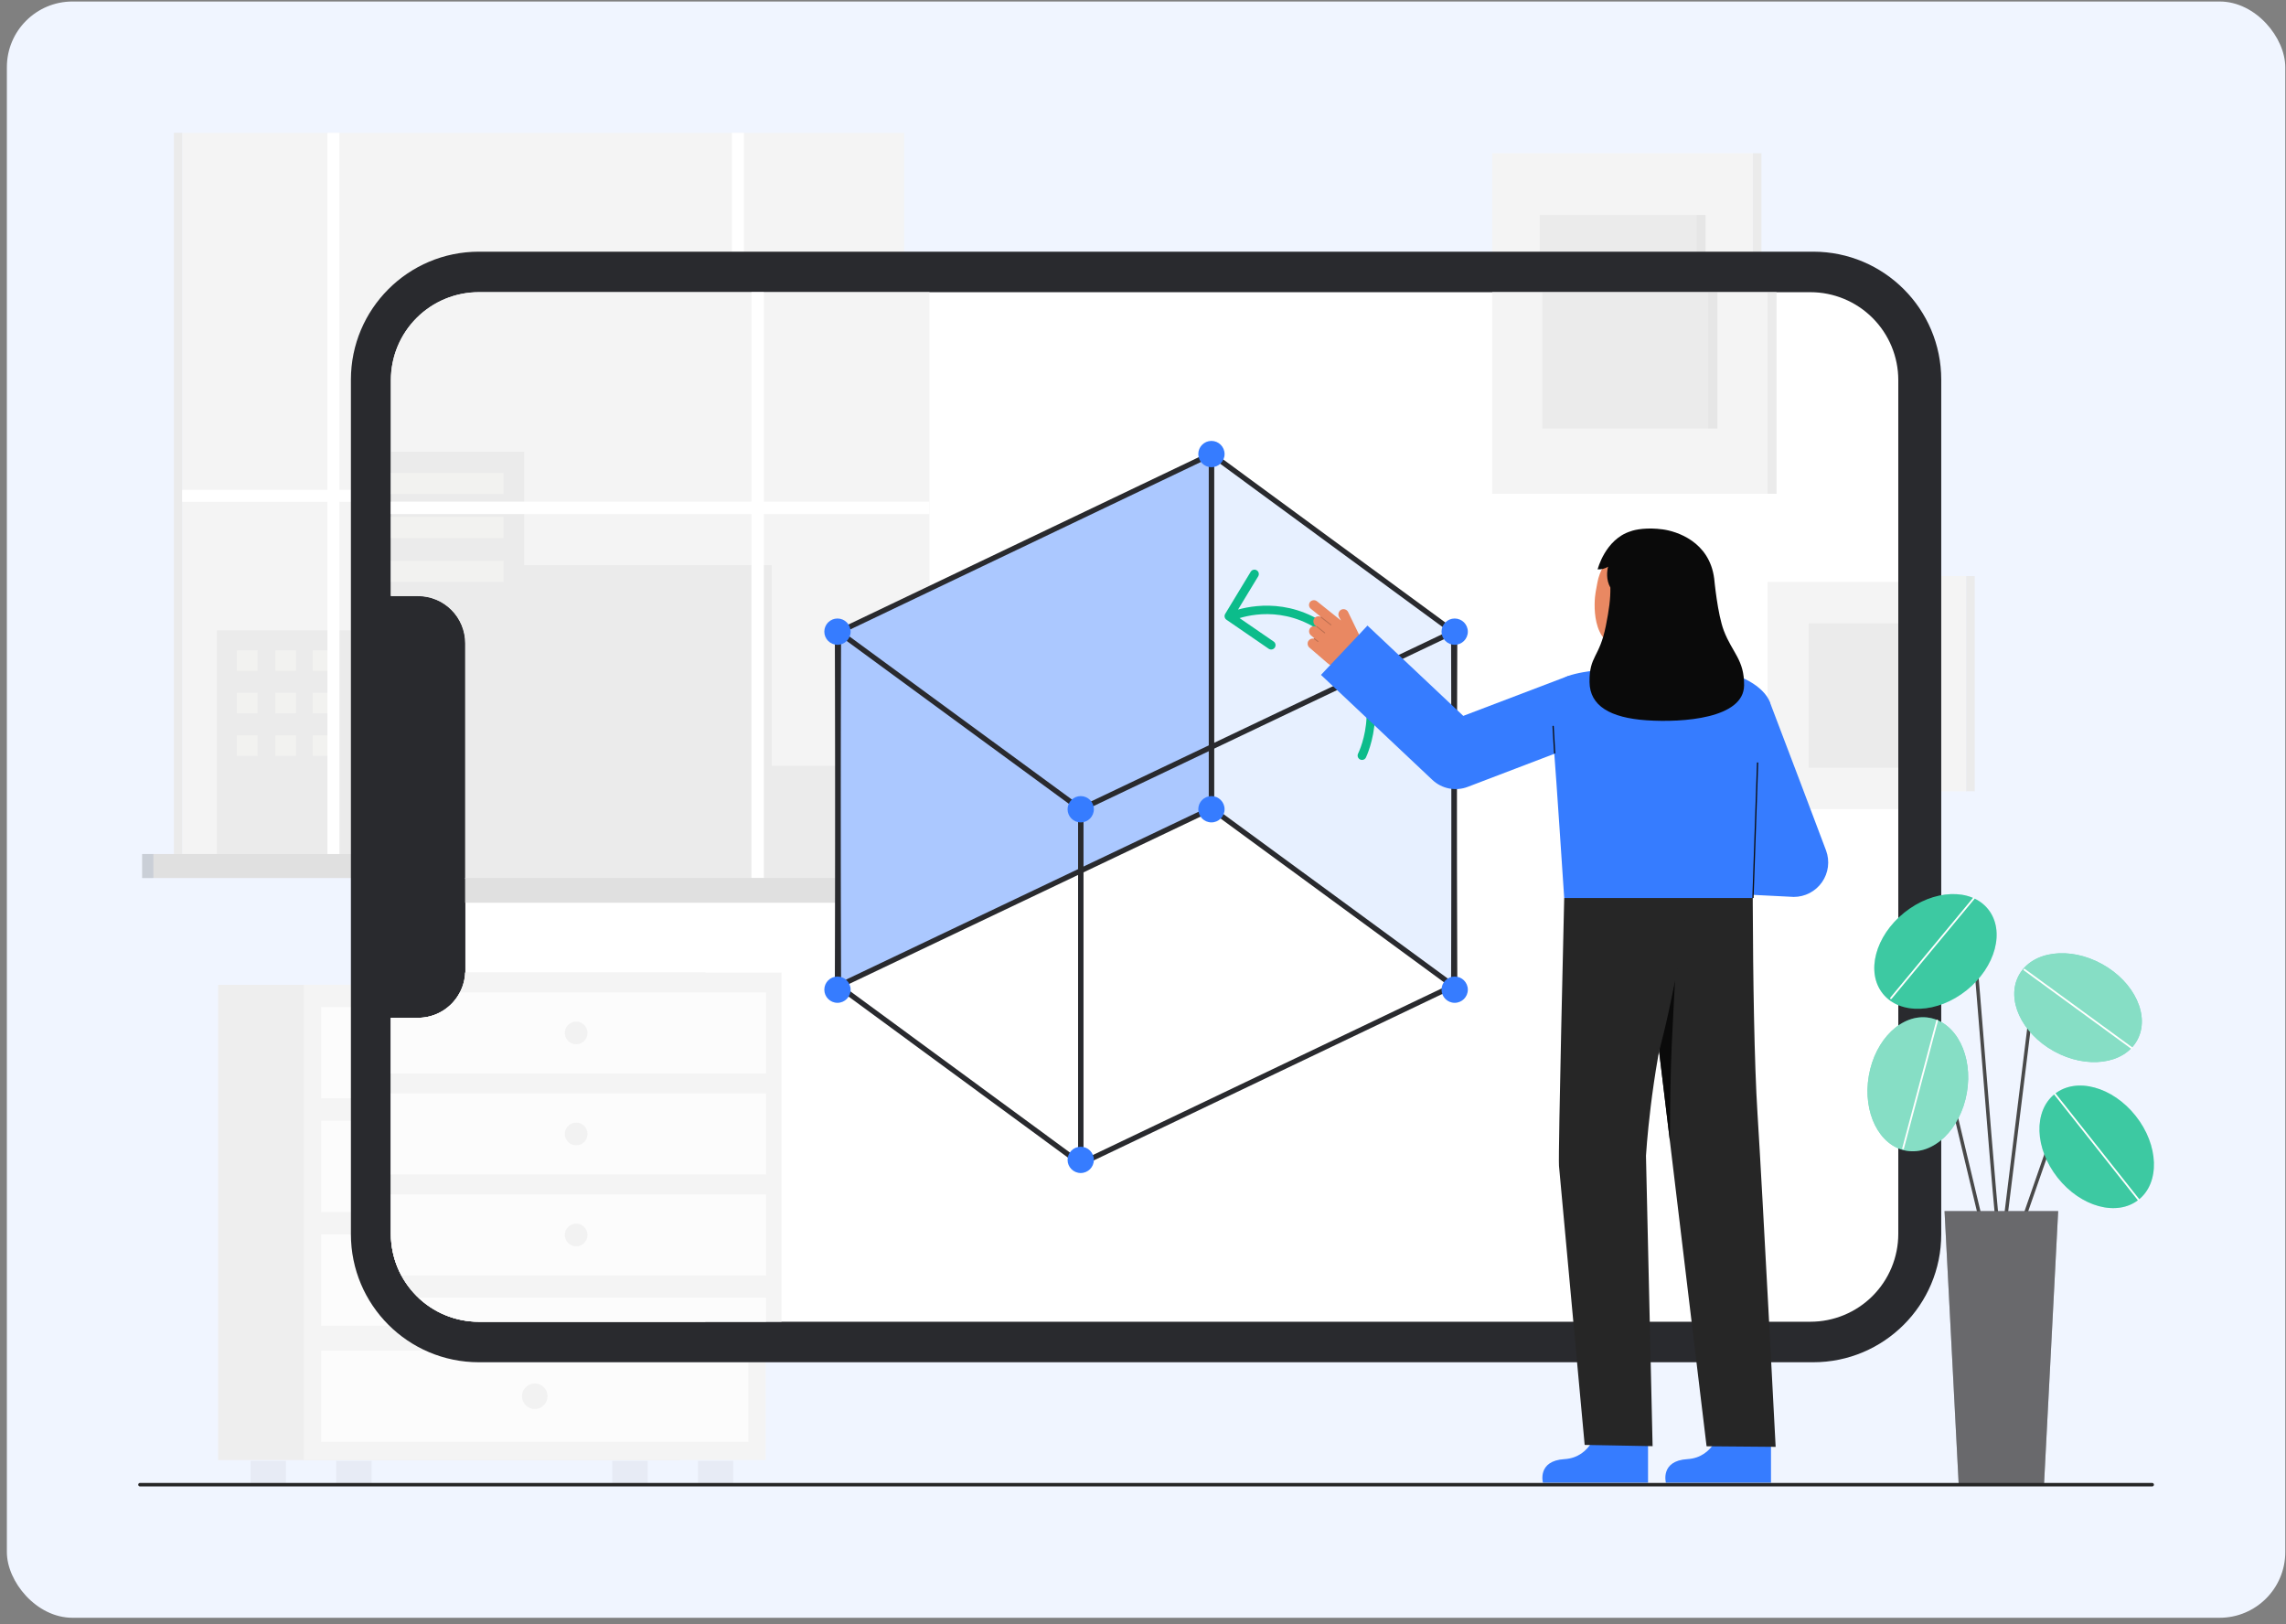 <svg width="304" height="216" viewBox="0 0 304 216" fill="none" xmlns="http://www.w3.org/2000/svg">
<rect x="0" y="0" width="304" height="216" fill="#808080" stroke="none"/>
<rect x="0.914" y="0.2" width="302.99" height="214.934" rx="8.733" fill="#F0F5FF"/>
<g clip-path="url(#clip0_338_2909)">
<path opacity="0.05" d="M86.131 194.265H81.426V197.407H86.131V194.265Z" fill="#292A2E"/>
<path opacity="0.05" d="M38.031 194.265H33.326V197.407H38.031V194.265Z" fill="#292A2E"/>
<path d="M90.443 130.963H29.014V194.159H90.443V130.963Z" fill="#F4F4F4"/>
<path opacity="0.03" d="M90.443 130.963H29.014V194.159H90.443V130.963Z" fill="#292A2E"/>
<path d="M101.828 130.963H40.398V194.159H101.828V130.963Z" fill="#F4F4F4"/>
<path opacity="0.05" d="M97.515 194.265H92.811V197.407H97.515V194.265Z" fill="#292A2E"/>
<path opacity="0.05" d="M49.415 194.265H44.71V197.407H49.415V194.265Z" fill="#292A2E"/>
<path opacity="0.7" d="M99.522 133.923H42.704V146.064H99.522V133.923Z" fill="white"/>
<path opacity="0.7" d="M99.522 149.036H42.704V161.177H99.522V149.036Z" fill="white"/>
<path opacity="0.7" d="M99.522 164.148H42.704V176.29H99.522V164.148Z" fill="white"/>
<path opacity="0.05" d="M71.112 141.692C72.051 141.692 72.811 140.932 72.811 139.993C72.811 139.055 72.051 138.295 71.112 138.295C70.174 138.295 69.414 139.055 69.414 139.993C69.414 140.932 70.174 141.692 71.112 141.692Z" fill="#292A2E"/>
<path opacity="0.05" d="M71.112 156.805C72.051 156.805 72.811 156.045 72.811 155.107C72.811 154.168 72.051 153.408 71.112 153.408C70.174 153.408 69.414 154.168 69.414 155.107C69.414 156.045 70.174 156.805 71.112 156.805Z" fill="#292A2E"/>
<path opacity="0.05" d="M71.112 171.918C72.051 171.918 72.811 171.158 72.811 170.219C72.811 169.281 72.051 168.521 71.112 168.521C70.174 168.521 69.414 169.281 69.414 170.219C69.414 171.158 70.174 171.918 71.112 171.918Z" fill="#292A2E"/>
<path opacity="0.7" d="M99.522 179.602H42.704V191.743H99.522V179.602Z" fill="white"/>
<path opacity="0.05" d="M71.113 187.371C72.051 187.371 72.812 186.611 72.812 185.673C72.812 184.734 72.051 183.974 71.113 183.974C70.175 183.974 69.414 184.734 69.414 185.673C69.414 186.611 70.175 187.371 71.113 187.371Z" fill="#292A2E"/>
<path d="M233.121 20.374H198.444V65.51H233.121V20.374Z" fill="#F4F4F4"/>
<path d="M233.121 65.509H234.246V20.374H233.121V65.509Z" fill="#F4F4F4"/>
<path opacity="0.05" d="M233.121 65.509H234.246V20.374H233.121V65.509Z" fill="#292A2E"/>
<path opacity="0.05" d="M226.804 28.596H204.761V57.287H226.804V28.596Z" fill="#292A2E"/>
<path opacity="0.03" d="M226.804 28.596H225.655V57.287H226.804V28.596Z" fill="#292A2E"/>
<path d="M261.481 76.609H233.121V105.229H261.481V76.609Z" fill="#F4F4F4"/>
<path opacity="0.05" d="M256.315 81.822H238.287V100.015H256.315V81.822Z" fill="#292A2E"/>
<path d="M261.481 105.229H262.605V76.609H261.481V105.229Z" fill="#F4F4F4"/>
<path opacity="0.05" d="M261.481 105.229H262.605V76.609H261.481V105.229Z" fill="#292A2E"/>
<path opacity="0.03" d="M256.314 81.822H255.165V100.015H256.314V81.822Z" fill="#292A2E"/>
<path d="M120.242 17.667H24.223V113.685H120.242V17.667Z" fill="#F4F4F4"/>
<path d="M24.223 17.667H23.123V113.685H24.223V17.667Z" fill="#F4F4F4"/>
<path opacity="0.05" d="M24.223 17.667H23.123V113.685H24.223V17.667Z" fill="#292A2E"/>
<path opacity="0.05" d="M47.484 83.831V58.71H68.062V73.305H99.938V99.147H113.486V113.685H99.938H97.328H28.842V83.831H47.484Z" fill="#292A2E"/>
<path opacity="0.34" d="M65.421 61.438H50.435V64.165H65.421V61.438Z" fill="#FFFFFA"/>
<path opacity="0.34" d="M65.421 67.09H50.435V69.818H65.421V67.09Z" fill="#FFFFFA"/>
<path opacity="0.34" d="M65.421 72.742H50.435V75.47H65.421V72.742Z" fill="#FFFFFA"/>
<path opacity="0.34" d="M34.261 86.479H31.499V89.207H34.261V86.479Z" fill="#FFFFFA"/>
<path opacity="0.34" d="M34.261 92.132H31.499V94.859H34.261V92.132Z" fill="#FFFFFA"/>
<path opacity="0.34" d="M34.261 97.784H31.499V100.511H34.261V97.784Z" fill="#FFFFFA"/>
<path opacity="0.34" d="M39.371 86.479H36.609V89.207H39.371V86.479Z" fill="#FFFFFA"/>
<path opacity="0.34" d="M39.371 92.132H36.609V94.859H39.371V92.132Z" fill="#FFFFFA"/>
<path opacity="0.34" d="M39.371 97.784H36.609V100.511H39.371V97.784Z" fill="#FFFFFA"/>
<path opacity="0.34" d="M44.343 86.479H41.581V89.207H44.343V86.479Z" fill="#FFFFFA"/>
<path opacity="0.34" d="M44.343 92.132H41.581V94.859H44.343V92.132Z" fill="#FFFFFA"/>
<path opacity="0.34" d="M44.343 97.784H41.581V100.511H44.343V97.784Z" fill="#FFFFFA"/>
<path d="M24.223 65.138H43.544V17.667H45.141V65.138H97.328V17.667H98.926V65.138H120.242V66.736H98.926V113.685H97.328V66.736H45.141V113.685H43.544V66.736H24.223V65.138Z" fill="white"/>
<path d="M124.066 113.57H20.398V116.763H124.066V113.57Z" fill="#F4F4F4"/>
<path opacity="0.1" d="M124.066 113.57H20.398V116.763H124.066V113.57Z" fill="#292A2E"/>
<path opacity="0.1" d="M20.398 113.57H18.901V116.763H20.398V113.57Z" fill="#292A2E"/>
<path opacity="0.1" d="M20.398 113.57H18.901V116.763H20.398V113.57Z" fill="#292A2E"/>
<path d="M46.665 50.491L46.665 164.131C46.665 173.532 54.285 181.153 63.686 181.153H241.132C250.532 181.153 258.153 173.532 258.153 164.131V50.491C258.153 41.09 250.532 33.469 241.132 33.469H63.686C54.285 33.469 46.665 41.09 46.665 50.491Z" fill="#292A2E"/>
<path d="M252.441 50.544V164.078C252.44 167.178 251.209 170.151 249.017 172.343C246.825 174.535 243.852 175.766 240.752 175.766H63.668C60.568 175.766 57.595 174.534 55.404 172.342C53.212 170.15 51.98 167.178 51.98 164.078V135.351H55.585C57.249 135.352 58.846 134.691 60.023 133.514C61.2 132.337 61.861 130.741 61.861 129.077V85.545C61.861 83.881 61.2 82.285 60.023 81.108C58.846 79.932 57.249 79.271 55.585 79.271H51.98V50.544C51.98 47.444 53.212 44.471 55.404 42.279C57.595 40.087 60.568 38.856 63.668 38.855H240.752C243.852 38.855 246.825 40.087 249.017 42.279C251.209 44.471 252.441 47.444 252.441 50.544Z" fill="white"/>
<path d="M49.782 135.351V79.271H55.586C57.25 79.271 58.846 79.932 60.023 81.109C61.199 82.286 61.861 83.882 61.861 85.546V129.076C61.861 130.74 61.199 132.336 60.023 133.513C58.846 134.69 57.25 135.351 55.586 135.351H49.782Z" fill="#292A2E"/>
<path d="M266.147 166.801C266.085 166.801 266.026 166.777 265.982 166.733C265.654 166.404 265.118 160.379 263.677 142.44C263.087 135.101 262.53 128.169 262.123 123.958C262.094 123.657 261.977 123.622 261.939 123.61C261.381 123.441 259.689 124.777 258.744 125.946C258.725 125.971 258.701 125.991 258.674 126.007C258.647 126.022 258.617 126.032 258.587 126.035C258.556 126.039 258.524 126.036 258.494 126.028C258.465 126.019 258.437 126.005 258.413 125.985C258.388 125.965 258.368 125.941 258.354 125.914C258.339 125.886 258.33 125.856 258.327 125.825C258.324 125.794 258.328 125.763 258.337 125.734C258.346 125.704 258.362 125.676 258.382 125.653C259.006 124.88 261.043 122.854 262.073 123.164C262.281 123.226 262.538 123.406 262.586 123.913C262.993 128.129 263.55 135.063 264.14 142.403C265.016 153.305 266.009 165.655 266.335 166.432C266.36 166.467 266.375 166.508 266.378 166.551C266.382 166.594 266.373 166.637 266.353 166.675C266.334 166.713 266.304 166.745 266.267 166.767C266.231 166.79 266.189 166.802 266.146 166.801L266.147 166.801Z" fill="#494949"/>
<path d="M261.524 131.688C265.391 128.588 266.673 123.762 264.387 120.91C262.101 118.058 257.112 118.259 253.245 121.359C249.377 124.459 248.096 129.284 250.382 132.137C252.668 134.989 257.656 134.788 261.524 131.688Z" fill="#0CBC8B"/>
<path opacity="0.2" d="M261.524 131.688C265.391 128.588 266.673 123.762 264.387 120.91C262.101 118.058 257.112 118.259 253.245 121.359C249.377 124.459 248.096 129.284 250.382 132.137C252.668 134.989 257.656 134.788 261.524 131.688Z" fill="white"/>
<path d="M251.466 132.862C251.444 132.862 251.422 132.856 251.404 132.844C251.385 132.832 251.37 132.815 251.361 132.795C251.351 132.775 251.348 132.753 251.351 132.731C251.353 132.709 251.362 132.688 251.377 132.671L262.399 119.38C262.419 119.356 262.447 119.341 262.478 119.338C262.509 119.335 262.54 119.345 262.563 119.364C262.587 119.384 262.602 119.413 262.605 119.443C262.608 119.474 262.598 119.505 262.579 119.529L251.557 132.82C251.546 132.833 251.532 132.844 251.516 132.851C251.501 132.859 251.484 132.862 251.466 132.862Z" fill="white"/>
<path d="M268.553 163.952C268.515 163.952 268.479 163.943 268.446 163.926C268.413 163.909 268.384 163.884 268.362 163.854C268.341 163.824 268.327 163.788 268.322 163.752C268.316 163.715 268.32 163.677 268.332 163.642L272.472 151.736C272.594 151.386 272.802 151.072 273.077 150.823C273.351 150.575 273.684 150.399 274.044 150.312C274.404 150.225 274.78 150.23 275.138 150.326C275.496 150.422 275.823 150.606 276.091 150.862L278.28 152.953C278.324 152.996 278.348 153.054 278.349 153.115C278.35 153.176 278.326 153.235 278.284 153.279C278.242 153.323 278.185 153.349 278.124 153.351C278.063 153.353 278.004 153.331 277.959 153.29L275.77 151.199C275.558 150.997 275.299 150.851 275.016 150.775C274.734 150.699 274.437 150.695 274.152 150.764C273.867 150.832 273.605 150.971 273.388 151.168C273.171 151.364 273.007 151.612 272.911 151.889L268.771 163.795C268.755 163.841 268.725 163.88 268.686 163.908C268.647 163.936 268.601 163.951 268.553 163.952Z" fill="#494949"/>
<path d="M284.395 159.545C287.261 157.277 287.091 152.287 284.015 148.401C280.938 144.514 276.121 143.203 273.255 145.472C270.389 147.74 270.559 152.73 273.635 156.616C276.712 160.503 281.529 161.814 284.395 159.545Z" fill="#0CBC8B"/>
<path d="M264.267 166.042C264.214 166.042 264.163 166.024 264.122 165.992C264.081 165.959 264.052 165.914 264.04 165.863L257.092 136.813C257.045 136.615 256.944 136.434 256.8 136.289C256.656 136.145 256.476 136.043 256.278 135.995C256.08 135.947 255.873 135.954 255.679 136.016C255.485 136.078 255.312 136.193 255.179 136.347L253.037 138.822C253.017 138.846 252.993 138.866 252.965 138.88C252.937 138.895 252.907 138.904 252.876 138.906C252.845 138.909 252.814 138.905 252.784 138.896C252.754 138.886 252.727 138.871 252.704 138.85C252.68 138.83 252.661 138.805 252.647 138.777C252.633 138.749 252.625 138.719 252.623 138.687C252.622 138.656 252.626 138.625 252.637 138.596C252.647 138.566 252.663 138.539 252.684 138.517L254.825 136.04C255.015 135.822 255.261 135.659 255.536 135.571C255.812 135.483 256.107 135.473 256.388 135.542C256.669 135.61 256.926 135.755 257.13 135.96C257.334 136.165 257.477 136.423 257.545 136.704L264.492 165.754C264.506 165.814 264.496 165.877 264.464 165.929C264.432 165.982 264.38 166.019 264.32 166.034C264.303 166.039 264.285 166.041 264.267 166.042Z" fill="#494949"/>
<path d="M261.559 145.311C262.402 140.429 260.166 135.967 256.566 135.346C252.965 134.724 249.363 138.178 248.521 143.061C247.678 147.943 249.914 152.404 253.514 153.026C257.115 153.647 260.717 150.193 261.559 145.311Z" fill="#0CBC8B"/>
<path d="M266.147 166.801C266.138 166.801 266.128 166.801 266.119 166.799C266.057 166.792 266.001 166.76 265.963 166.712C265.925 166.663 265.908 166.601 265.916 166.54L270.353 130.517C270.401 130.124 270.562 129.754 270.815 129.451C271.069 129.148 271.405 128.924 271.782 128.807C272.16 128.69 272.563 128.685 272.944 128.792C273.325 128.898 273.666 129.113 273.928 129.409L278.999 135.153C279.019 135.176 279.035 135.202 279.045 135.231C279.055 135.26 279.059 135.291 279.057 135.321C279.055 135.352 279.047 135.382 279.034 135.409C279.02 135.437 279.001 135.461 278.978 135.482C278.956 135.502 278.929 135.517 278.9 135.527C278.871 135.537 278.84 135.541 278.81 135.539C278.779 135.538 278.749 135.53 278.722 135.516C278.694 135.503 278.67 135.484 278.65 135.461L273.578 129.718C273.376 129.489 273.112 129.323 272.818 129.24C272.524 129.158 272.212 129.162 271.92 129.252C271.628 129.343 271.369 129.516 271.173 129.75C270.977 129.984 270.852 130.27 270.815 130.574L266.378 166.596C266.371 166.652 266.344 166.704 266.302 166.742C266.259 166.78 266.204 166.801 266.147 166.801Z" fill="#494949"/>
<path d="M284.2 138.345C285.969 135.147 283.888 130.609 279.55 128.21C275.213 125.811 270.263 126.459 268.494 129.657C266.724 132.856 268.806 137.394 273.143 139.793C277.481 142.192 282.431 141.544 284.2 138.345Z" fill="#0CBC8B"/>
<path opacity="0.2" d="M284.395 159.545C287.261 157.277 287.091 152.287 284.015 148.401C280.938 144.514 276.121 143.203 273.255 145.472C270.389 147.74 270.559 152.73 273.635 156.616C276.712 160.503 281.529 161.814 284.395 159.545Z" fill="white"/>
<path opacity="0.5" d="M261.559 145.311C262.402 140.429 260.166 135.967 256.566 135.346C252.965 134.724 249.363 138.178 248.521 143.061C247.678 147.943 249.914 152.404 253.514 153.026C257.115 153.647 260.717 150.193 261.559 145.311Z" fill="white"/>
<path opacity="0.5" d="M284.2 138.345C285.969 135.147 283.888 130.609 279.55 128.21C275.213 125.811 270.263 126.459 268.494 129.657C266.724 132.856 268.806 137.394 273.143 139.793C277.481 142.192 282.431 141.544 284.2 138.345Z" fill="white"/>
<path d="M271.822 197.366H260.472L258.592 161.053H273.703L271.822 197.366Z" fill="#292A2E"/>
<path opacity="0.3" d="M271.822 197.366H260.472L258.592 161.053H273.703L271.822 197.366Z" fill="white"/>
<path d="M284.394 159.66C284.376 159.66 284.359 159.656 284.343 159.649C284.328 159.641 284.314 159.63 284.303 159.616L273.162 145.542C273.144 145.518 273.137 145.488 273.141 145.458C273.145 145.428 273.16 145.401 273.184 145.382C273.207 145.363 273.237 145.354 273.267 145.357C273.298 145.36 273.325 145.375 273.345 145.398L284.485 159.471C284.499 159.489 284.507 159.509 284.51 159.531C284.512 159.553 284.509 159.575 284.499 159.595C284.489 159.614 284.475 159.631 284.456 159.643C284.437 159.654 284.416 159.66 284.394 159.66Z" fill="white"/>
<path d="M283.459 139.473C283.434 139.473 283.41 139.465 283.39 139.45L269.135 129.041C269.11 129.023 269.093 128.996 269.088 128.965C269.084 128.935 269.091 128.903 269.109 128.878C269.128 128.853 269.155 128.837 269.186 128.832C269.216 128.827 269.247 128.835 269.272 128.853L283.528 139.262C283.547 139.277 283.562 139.297 283.569 139.321C283.577 139.344 283.576 139.369 283.569 139.392C283.561 139.416 283.546 139.436 283.526 139.45C283.506 139.464 283.482 139.472 283.458 139.472L283.459 139.473Z" fill="white"/>
<path d="M253.074 152.839C253.063 152.839 253.053 152.838 253.044 152.835C253.029 152.831 253.015 152.824 253.003 152.815C252.991 152.806 252.98 152.794 252.973 152.781C252.965 152.768 252.96 152.753 252.958 152.738C252.956 152.723 252.957 152.707 252.961 152.692L257.499 135.69C257.503 135.675 257.51 135.66 257.519 135.648C257.528 135.636 257.54 135.625 257.553 135.617C257.566 135.609 257.581 135.604 257.596 135.602C257.612 135.6 257.627 135.601 257.642 135.605C257.657 135.609 257.671 135.616 257.684 135.626C257.696 135.635 257.706 135.647 257.714 135.66C257.721 135.674 257.726 135.689 257.728 135.704C257.73 135.719 257.729 135.735 257.724 135.75L253.186 152.752C253.18 152.777 253.165 152.799 253.145 152.815C253.124 152.83 253.099 152.839 253.074 152.839Z" fill="white"/>
<path d="M93.805 129.331V175.767H63.668C62.133 175.767 60.612 175.465 59.194 174.878C57.776 174.291 56.487 173.43 55.401 172.345C54.316 171.259 53.455 169.97 52.868 168.552C52.281 167.133 51.979 165.613 51.98 164.078V135.351H55.585C56.735 135.352 57.864 135.036 58.847 134.439C59.83 133.841 60.629 132.984 61.157 131.962C61.583 131.148 61.822 130.249 61.856 129.331L93.805 129.331Z" fill="#F4F4F4"/>
<path opacity="0.03" d="M93.805 129.331V175.767H63.668C62.133 175.767 60.612 175.465 59.194 174.878C57.776 174.291 56.487 173.43 55.401 172.345C54.316 171.259 53.455 169.97 52.868 168.552C52.281 167.133 51.979 165.613 51.98 164.078V135.351H55.585C56.735 135.352 57.864 135.036 58.847 134.439C59.83 133.841 60.629 132.984 61.157 131.962C61.583 131.148 61.822 130.249 61.856 129.331L93.805 129.331Z" fill="#292A2E"/>
<path d="M103.925 129.331V175.767H63.668C62.133 175.767 60.612 175.465 59.194 174.878C57.776 174.291 56.487 173.43 55.401 172.345C54.316 171.259 53.455 169.97 52.868 168.552C52.281 167.133 51.979 165.613 51.98 164.078V135.351H55.585C56.735 135.352 57.864 135.036 58.847 134.439C59.83 133.841 60.629 132.984 61.157 131.962C61.583 131.148 61.822 130.249 61.856 129.331L103.925 129.331Z" fill="#F4F4F4"/>
<path opacity="0.7" d="M101.876 131.962V142.755H51.98V135.351H55.585C56.735 135.352 57.864 135.036 58.847 134.439C59.83 133.841 60.629 132.984 61.157 131.962H101.876Z" fill="white"/>
<path opacity="0.7" d="M101.876 145.396H51.98V156.189H101.876V145.396Z" fill="white"/>
<path opacity="0.7" d="M101.876 158.832V169.625H53.378C52.457 167.921 51.976 166.015 51.98 164.078V158.832L101.876 158.832Z" fill="white"/>
<path opacity="0.05" d="M76.621 138.869C77.455 138.869 78.131 138.193 78.131 137.359C78.131 136.525 77.455 135.849 76.621 135.849C75.787 135.849 75.111 136.525 75.111 137.359C75.111 138.193 75.787 138.869 76.621 138.869Z" fill="#292A2E"/>
<path opacity="0.05" d="M76.621 152.304C77.455 152.304 78.131 151.628 78.131 150.794C78.131 149.96 77.455 149.284 76.621 149.284C75.787 149.284 75.111 149.96 75.111 150.794C75.111 151.628 75.787 152.304 76.621 152.304Z" fill="#292A2E"/>
<path opacity="0.05" d="M76.621 165.739C77.455 165.739 78.131 165.063 78.131 164.229C78.131 163.395 77.455 162.719 76.621 162.719C75.787 162.719 75.111 163.395 75.111 164.229C75.111 165.063 75.787 165.739 76.621 165.739Z" fill="#292A2E"/>
<path opacity="0.7" d="M101.876 172.569V175.767H63.668C60.68 175.77 57.804 174.625 55.636 172.569H101.876Z" fill="white"/>
<path d="M235.059 38.855H198.444V65.66H235.059V38.855Z" fill="#F4F4F4"/>
<path d="M236.247 38.855H235.059V65.66H236.247V38.855Z" fill="#F4F4F4"/>
<path opacity="0.05" d="M236.247 38.855H235.059V65.66H236.247V38.855Z" fill="#292A2E"/>
<path opacity="0.05" d="M228.388 38.855H205.114V56.978H228.388V38.855Z" fill="#292A2E"/>
<path opacity="0.03" d="M228.389 38.855H227.177V56.978H228.389V38.855Z" fill="#292A2E"/>
<path d="M252.441 77.381H235.059V107.6H252.441V77.381Z" fill="#F4F4F4"/>
<path opacity="0.05" d="M252.441 82.886H240.515V102.095H252.441V82.886Z" fill="#292A2E"/>
<path d="M123.6 38.855V116.867H61.861V85.545C61.861 83.881 61.2 82.285 60.023 81.108C58.846 79.932 57.249 79.271 55.585 79.271H51.98V50.544C51.98 47.444 53.212 44.471 55.404 42.279C57.595 40.087 60.568 38.856 63.668 38.855H123.6Z" fill="#F4F4F4"/>
<path opacity="0.05" d="M116.62 101.848V116.867H61.861V85.545C61.861 83.881 61.2 82.285 60.023 81.108C58.846 79.932 57.249 79.271 55.585 79.271H51.98V60.071H69.692V75.148H102.624V101.848H116.62Z" fill="#292A2E"/>
<path opacity="0.34" d="M66.963 62.889H51.98V65.707H66.963V62.889Z" fill="#FFFFFA"/>
<path opacity="0.34" d="M66.963 68.727H51.98V71.545H66.963V68.727Z" fill="#FFFFFA"/>
<path opacity="0.34" d="M66.963 74.568H51.98V77.385H66.963V74.568Z" fill="#FFFFFA"/>
<path d="M123.6 66.711V68.361H101.578V116.867H99.928V68.361H51.98V66.711H99.928V38.855H101.578V66.711H123.6Z" fill="white"/>
<path d="M127.553 116.748H61.861V120.048H127.553V116.748Z" fill="#F4F4F4"/>
<path opacity="0.1" d="M127.553 116.748H61.861V120.048H127.553V116.748Z" fill="#292A2E"/>
<path d="M161.099 107.519L111.502 131.137L111.369 84.131L161.099 60.38V107.519Z" fill="#367CFF"/>
<g opacity="0.58">
<path d="M161.099 107.519L111.502 131.137L111.369 84.131L161.099 60.38V107.519Z" fill="white"/>
</g>
<path d="M161.1 107.519L193.316 131.137L193.449 84.131L161.1 60.38V107.519Z" fill="#367CFF"/>
<g opacity="0.88">
<path d="M161.1 107.519L193.316 131.137L193.449 84.131L161.1 60.38V107.519Z" fill="white"/>
</g>
<path d="M144.067 155.445L111.019 131.18V131.003L111.154 83.31L144.067 107.438V155.445ZM111.719 130.827L143.368 154.064V107.793L111.85 84.687L111.719 130.827Z" fill="#292A2E"/>
<path d="M143.368 155.309V107.395L193.664 83.445L193.799 131.223L193.6 131.318L143.368 155.309ZM144.067 107.836V154.2L193.099 130.783L192.968 84.551L144.067 107.836Z" fill="#292A2E"/>
<path d="M111.154 131.689L111.019 83.911L161.449 59.826V107.74L111.154 131.689ZM111.719 84.351L111.85 130.584L160.75 107.299V60.935L111.719 84.351Z" fill="#292A2E"/>
<path d="M193.663 131.825L160.75 107.696V59.69L193.799 83.954V84.132L193.663 131.825ZM161.449 107.342L192.97 130.449L193.1 84.308L161.45 61.071L161.449 107.342Z" fill="#292A2E"/>
<path d="M143.718 109.363C144.683 109.363 145.466 108.581 145.466 107.615C145.466 106.65 144.683 105.867 143.718 105.867C142.752 105.867 141.97 106.65 141.97 107.615C141.97 108.581 142.752 109.363 143.718 109.363Z" fill="#367CFF"/>
<path d="M161.1 62.129C162.065 62.129 162.848 61.346 162.848 60.381C162.848 59.415 162.065 58.633 161.1 58.633C160.134 58.633 159.352 59.415 159.352 60.381C159.352 61.346 160.134 62.129 161.1 62.129Z" fill="#367CFF"/>
<path d="M143.718 155.99C144.683 155.99 145.466 155.207 145.466 154.242C145.466 153.276 144.683 152.494 143.718 152.494C142.752 152.494 141.97 153.276 141.97 154.242C141.97 155.207 142.752 155.99 143.718 155.99Z" fill="#367CFF"/>
<path d="M193.449 85.746C194.415 85.746 195.197 84.963 195.197 83.998C195.197 83.033 194.415 82.25 193.449 82.25C192.484 82.25 191.701 83.033 191.701 83.998C191.701 84.963 192.484 85.746 193.449 85.746Z" fill="#367CFF"/>
<path d="M111.369 85.746C112.334 85.746 113.117 84.963 113.117 83.998C113.117 83.033 112.334 82.25 111.369 82.25C110.404 82.25 109.621 83.033 109.621 83.998C109.621 84.963 110.404 85.746 111.369 85.746Z" fill="#367CFF"/>
<path d="M193.449 133.357C194.415 133.357 195.197 132.574 195.197 131.609C195.197 130.643 194.415 129.861 193.449 129.861C192.484 129.861 191.701 130.643 191.701 131.609C191.701 132.574 192.484 133.357 193.449 133.357Z" fill="#367CFF"/>
<path d="M111.369 133.357C112.334 133.357 113.117 132.574 113.117 131.609C113.117 130.643 112.334 129.861 111.369 129.861C110.404 129.861 109.621 130.643 109.621 131.609C109.621 132.574 110.404 133.357 111.369 133.357Z" fill="#367CFF"/>
<path d="M161.1 109.363C162.065 109.363 162.848 108.581 162.848 107.615C162.848 106.65 162.065 105.867 161.1 105.867C160.134 105.867 159.352 106.65 159.352 107.615C159.352 108.581 160.134 109.363 161.1 109.363Z" fill="#367CFF"/>
<path d="M166.325 76.031L162.932 81.631C162.854 81.758 162.828 81.91 162.86 82.055C162.891 82.201 162.977 82.329 163.1 82.413L168.705 86.266C168.768 86.311 168.839 86.342 168.914 86.359C168.99 86.376 169.068 86.378 169.144 86.364C169.22 86.351 169.292 86.322 169.357 86.28C169.422 86.239 169.478 86.184 169.522 86.121C169.566 86.057 169.596 85.985 169.612 85.91C169.628 85.834 169.629 85.756 169.614 85.68C169.599 85.604 169.57 85.532 169.527 85.468C169.484 85.404 169.429 85.348 169.365 85.306L164.842 82.196C167.081 81.52 172.646 80.598 177.838 85.791C184.384 92.336 180.759 99.899 180.599 100.223C180.533 100.361 180.524 100.52 180.574 100.664C180.624 100.809 180.728 100.928 180.865 100.996C181.002 101.064 181.161 101.076 181.306 101.028C181.451 100.981 181.572 100.878 181.642 100.742C181.685 100.657 185.814 92.119 178.662 84.966C173.217 79.521 167.219 80.345 164.639 81.061L167.322 76.635C167.4 76.503 167.423 76.345 167.386 76.196C167.348 76.047 167.254 75.919 167.122 75.84C166.991 75.76 166.834 75.735 166.684 75.771C166.535 75.807 166.406 75.9 166.325 76.031Z" fill="#0CBC8B"/>
<path d="M175.152 79.97L178.324 82.512L178.062 82.02C177.981 81.86 177.964 81.675 178.014 81.502C178.064 81.329 178.178 81.182 178.332 81.09C178.413 81.045 178.503 81.018 178.596 81.009C178.688 81 178.781 81.01 178.87 81.038C178.958 81.067 179.04 81.113 179.11 81.174C179.18 81.235 179.237 81.309 179.277 81.393L181.321 85.601C181.579 86.132 181.619 86.743 181.433 87.304C181.247 87.864 180.849 88.33 180.325 88.601C179.716 88.916 179.027 89.042 178.346 88.963C177.665 88.883 177.023 88.603 176.503 88.156L174.149 86.13C174.024 86.027 173.939 85.885 173.908 85.726C173.877 85.568 173.901 85.403 173.977 85.261C174.049 85.134 174.159 85.033 174.291 84.973C174.424 84.913 174.573 84.897 174.715 84.927C174.716 84.919 174.718 84.911 174.722 84.904C174.725 84.897 174.73 84.891 174.736 84.885C174.742 84.88 174.75 84.876 174.757 84.874C174.765 84.872 174.773 84.871 174.781 84.872L174.346 84.499C174.213 84.39 174.125 84.237 174.096 84.069C174.068 83.9 174.101 83.726 174.191 83.58C174.284 83.439 174.426 83.337 174.59 83.294C174.754 83.252 174.928 83.272 175.079 83.351C175.078 83.343 175.079 83.336 175.081 83.329L174.903 83.176C174.785 83.07 174.704 82.929 174.672 82.774C174.641 82.618 174.66 82.457 174.727 82.314C174.813 82.156 174.957 82.039 175.128 81.987C175.299 81.935 175.484 81.952 175.643 82.034L175.65 82.023L174.318 80.955C174.249 80.9 174.193 80.832 174.152 80.755C174.111 80.678 174.086 80.593 174.079 80.505C174.071 80.418 174.082 80.331 174.11 80.248C174.137 80.165 174.182 80.088 174.24 80.023C174.357 79.9 174.516 79.826 174.686 79.816C174.855 79.807 175.022 79.862 175.152 79.97Z" fill="#E98862"/>
<path opacity="0.2" d="M175.63 82.109C175.634 82.116 175.639 82.121 175.645 82.126L176.951 83.148C176.965 83.159 176.982 83.163 176.999 83.161C177.016 83.159 177.031 83.15 177.041 83.137C177.052 83.124 177.057 83.107 177.055 83.09C177.053 83.073 177.044 83.058 177.03 83.047L175.724 82.025C175.712 82.016 175.698 82.012 175.683 82.013C175.668 82.013 175.654 82.019 175.643 82.029C175.632 82.039 175.625 82.053 175.623 82.067C175.621 82.082 175.623 82.097 175.631 82.109H175.63Z" fill="#0C0C0C"/>
<path opacity="0.2" d="M175.086 83.377C175.089 83.384 175.094 83.389 175.1 83.394L176.121 84.205C176.134 84.216 176.151 84.221 176.168 84.219C176.185 84.217 176.2 84.208 176.211 84.195C176.222 84.182 176.227 84.165 176.225 84.148C176.223 84.131 176.214 84.115 176.201 84.105L175.18 83.293C175.168 83.284 175.154 83.279 175.139 83.28C175.123 83.28 175.109 83.286 175.098 83.296C175.086 83.306 175.079 83.32 175.077 83.334C175.075 83.349 175.078 83.365 175.086 83.377Z" fill="#0C0C0C"/>
<path opacity="0.2" d="M174.723 84.968C174.727 84.975 174.732 84.981 174.739 84.985L175.229 85.358C175.243 85.367 175.26 85.371 175.276 85.368C175.292 85.365 175.307 85.357 175.316 85.344C175.326 85.331 175.331 85.314 175.329 85.298C175.327 85.282 175.32 85.267 175.307 85.256L174.816 84.883C174.804 84.874 174.789 84.869 174.774 84.87C174.759 84.87 174.745 84.876 174.734 84.886C174.723 84.897 174.715 84.91 174.713 84.925C174.711 84.94 174.715 84.955 174.723 84.968Z" fill="#0C0C0C"/>
<path d="M211.881 98.264L195.202 104.631C194.408 104.939 193.543 105.016 192.707 104.853C191.871 104.69 191.098 104.293 190.479 103.709L175.669 89.748L181.853 83.189L194.592 95.198L208.618 89.861L211.881 98.264Z" fill="#367CFF"/>
<path d="M228.811 189.91C228.811 189.91 228.058 193.817 224.4 194.036C220.742 194.254 221.536 197.167 221.536 197.167H235.513V190.183L228.811 189.91Z" fill="#367CFF"/>
<path d="M233.123 118.647C233.123 118.647 233.079 117.472 233.088 120.136C233.123 130.073 233.295 141.423 233.717 148.065C234.395 158.742 236.131 192.403 236.131 192.403L226.946 192.326L218.043 118.243L233.123 118.647Z" fill="#262626"/>
<path d="M222.751 130.364C222.751 130.364 222.37 137.575 222.3 139.267C222.137 143.183 222.08 147.236 222.08 151.832L220.632 139.784C220.632 139.784 221.691 136.009 222.751 130.364Z" fill="#0A0A0A"/>
<path d="M212.46 189.91C212.46 189.91 211.706 193.817 208.048 194.036C204.391 194.254 205.184 197.167 205.184 197.167H219.162V190.183L212.46 189.91Z" fill="#367CFF"/>
<path d="M208.013 119.418C208.013 119.418 207.199 153.379 207.319 155.039L210.734 192.146L219.768 192.313L218.887 153.697C218.887 153.697 219.508 143.045 222.082 133.154C223.399 128.077 224.191 122.879 224.447 117.641L208.013 119.418Z" fill="#262626"/>
<path d="M233.223 118.646L233.253 118.647C233.253 118.647 233.231 118.068 233.223 118.646Z" fill="#333333"/>
<path d="M206.72 100.568C206.909 102.793 207.831 116.677 208.013 119.419H233.114C233.256 116.946 233.893 106.136 234.43 101.301C234.943 96.688 235.951 94.379 235.212 93.014C234.006 90.785 230.71 89.497 228.463 89.192C227.091 89.006 225.027 88.873 225.027 88.873C225.027 88.873 224.852 92.409 220.684 92.605C215.012 92.873 215.39 88.873 215.362 88.873C214.443 88.873 209.093 89.305 207.909 90.216C205.839 91.81 206.318 95.852 206.72 100.568Z" fill="#367CFF"/>
<path d="M206.742 100.215C206.721 100.215 206.7 100.206 206.685 100.192C206.669 100.177 206.66 100.157 206.659 100.136L206.456 96.602C206.456 96.591 206.457 96.58 206.461 96.57C206.464 96.56 206.47 96.55 206.477 96.542C206.485 96.534 206.493 96.527 206.503 96.522C206.513 96.517 206.524 96.515 206.535 96.514C206.546 96.513 206.557 96.515 206.567 96.519C206.577 96.522 206.587 96.528 206.595 96.535C206.603 96.542 206.61 96.551 206.615 96.561C206.619 96.571 206.622 96.582 206.623 96.593L206.825 100.126C206.826 100.137 206.824 100.148 206.821 100.159C206.817 100.169 206.812 100.178 206.804 100.187C206.797 100.195 206.788 100.201 206.778 100.206C206.768 100.211 206.758 100.214 206.747 100.214L206.742 100.215Z" fill="#0C0C0C"/>
<path d="M238.539 119.273C239.277 119.273 240.005 119.094 240.659 118.753C241.313 118.411 241.876 117.916 242.298 117.311C242.72 116.705 242.99 116.006 243.084 115.274C243.178 114.542 243.093 113.798 242.838 113.105C242.579 112.402 236.498 96.304 235.342 93.321L226.772 96.793C227.423 98.471 229.781 104.828 231.675 109.949L228.529 109.607L227.538 118.718L238.043 119.247C238.208 119.264 238.373 119.273 238.539 119.273Z" fill="#367CFF"/>
<path d="M213.061 89.001C213.087 88.998 213.811 91.724 219.463 91.299C223.376 91.006 224.331 88.343 224.42 88.343C223.998 88.253 223.313 88.16 223.126 88.06C222.802 87.911 222.517 87.689 222.293 87.412C222.069 87.134 221.912 86.809 221.835 86.461C221.658 85.785 221.568 83.181 221.568 81.874L215.547 83.228C215.631 84.702 216.218 88.118 214.159 88.723C213.817 88.822 213.448 88.915 213.061 89.001Z" fill="#E98862"/>
<path d="M215.754 86.125C218.128 86.311 221.177 85.309 221.756 82.143L222.279 79.285C222.858 76.118 221.665 73.247 218.683 72.701C215.701 72.156 213.003 74.316 212.424 77.483L212.192 78.748C211.97 79.963 211.519 85.792 215.754 86.125Z" fill="#E98862"/>
<path d="M213.554 83.217C213.98 81.076 214.175 79.648 214.153 78.141C213.552 77.088 213.71 75.88 213.847 75.358C213.433 75.62 212.947 75.745 212.459 75.714C212.459 75.714 213.451 71.731 216.825 70.659C217.445 70.417 219.029 70.112 221.132 70.401C222.92 70.646 227.33 71.984 227.96 76.947V76.95C227.98 77.115 228.402 81.688 229.248 83.883C230.382 86.833 231.975 87.749 231.935 91.153C231.883 95.53 223.835 96.113 218.98 95.786C214.126 95.458 211.416 93.862 211.381 90.707C211.342 87.172 212.701 87.5 213.554 83.217Z" fill="#0A0A0A"/>
<path d="M233.649 101.395L233.032 119.417L233.199 119.422L233.816 101.401L233.649 101.395Z" fill="#0C0C0C"/>
<path d="M18.614 197.667H286.205C286.266 197.667 286.326 197.642 286.369 197.599C286.413 197.555 286.438 197.496 286.438 197.434C286.438 197.372 286.413 197.313 286.369 197.269C286.326 197.225 286.266 197.201 286.205 197.201H18.614C18.552 197.201 18.493 197.225 18.449 197.269C18.405 197.313 18.381 197.372 18.381 197.434C18.381 197.496 18.405 197.555 18.449 197.599C18.493 197.642 18.552 197.667 18.614 197.667Z" fill="#262626"/>
</g>
<defs>
<clipPath id="clip0_338_2909">
<rect width="268.057" height="180" fill="white" transform="translate(18.381 17.667)"/>
</clipPath>
</defs>
</svg>

